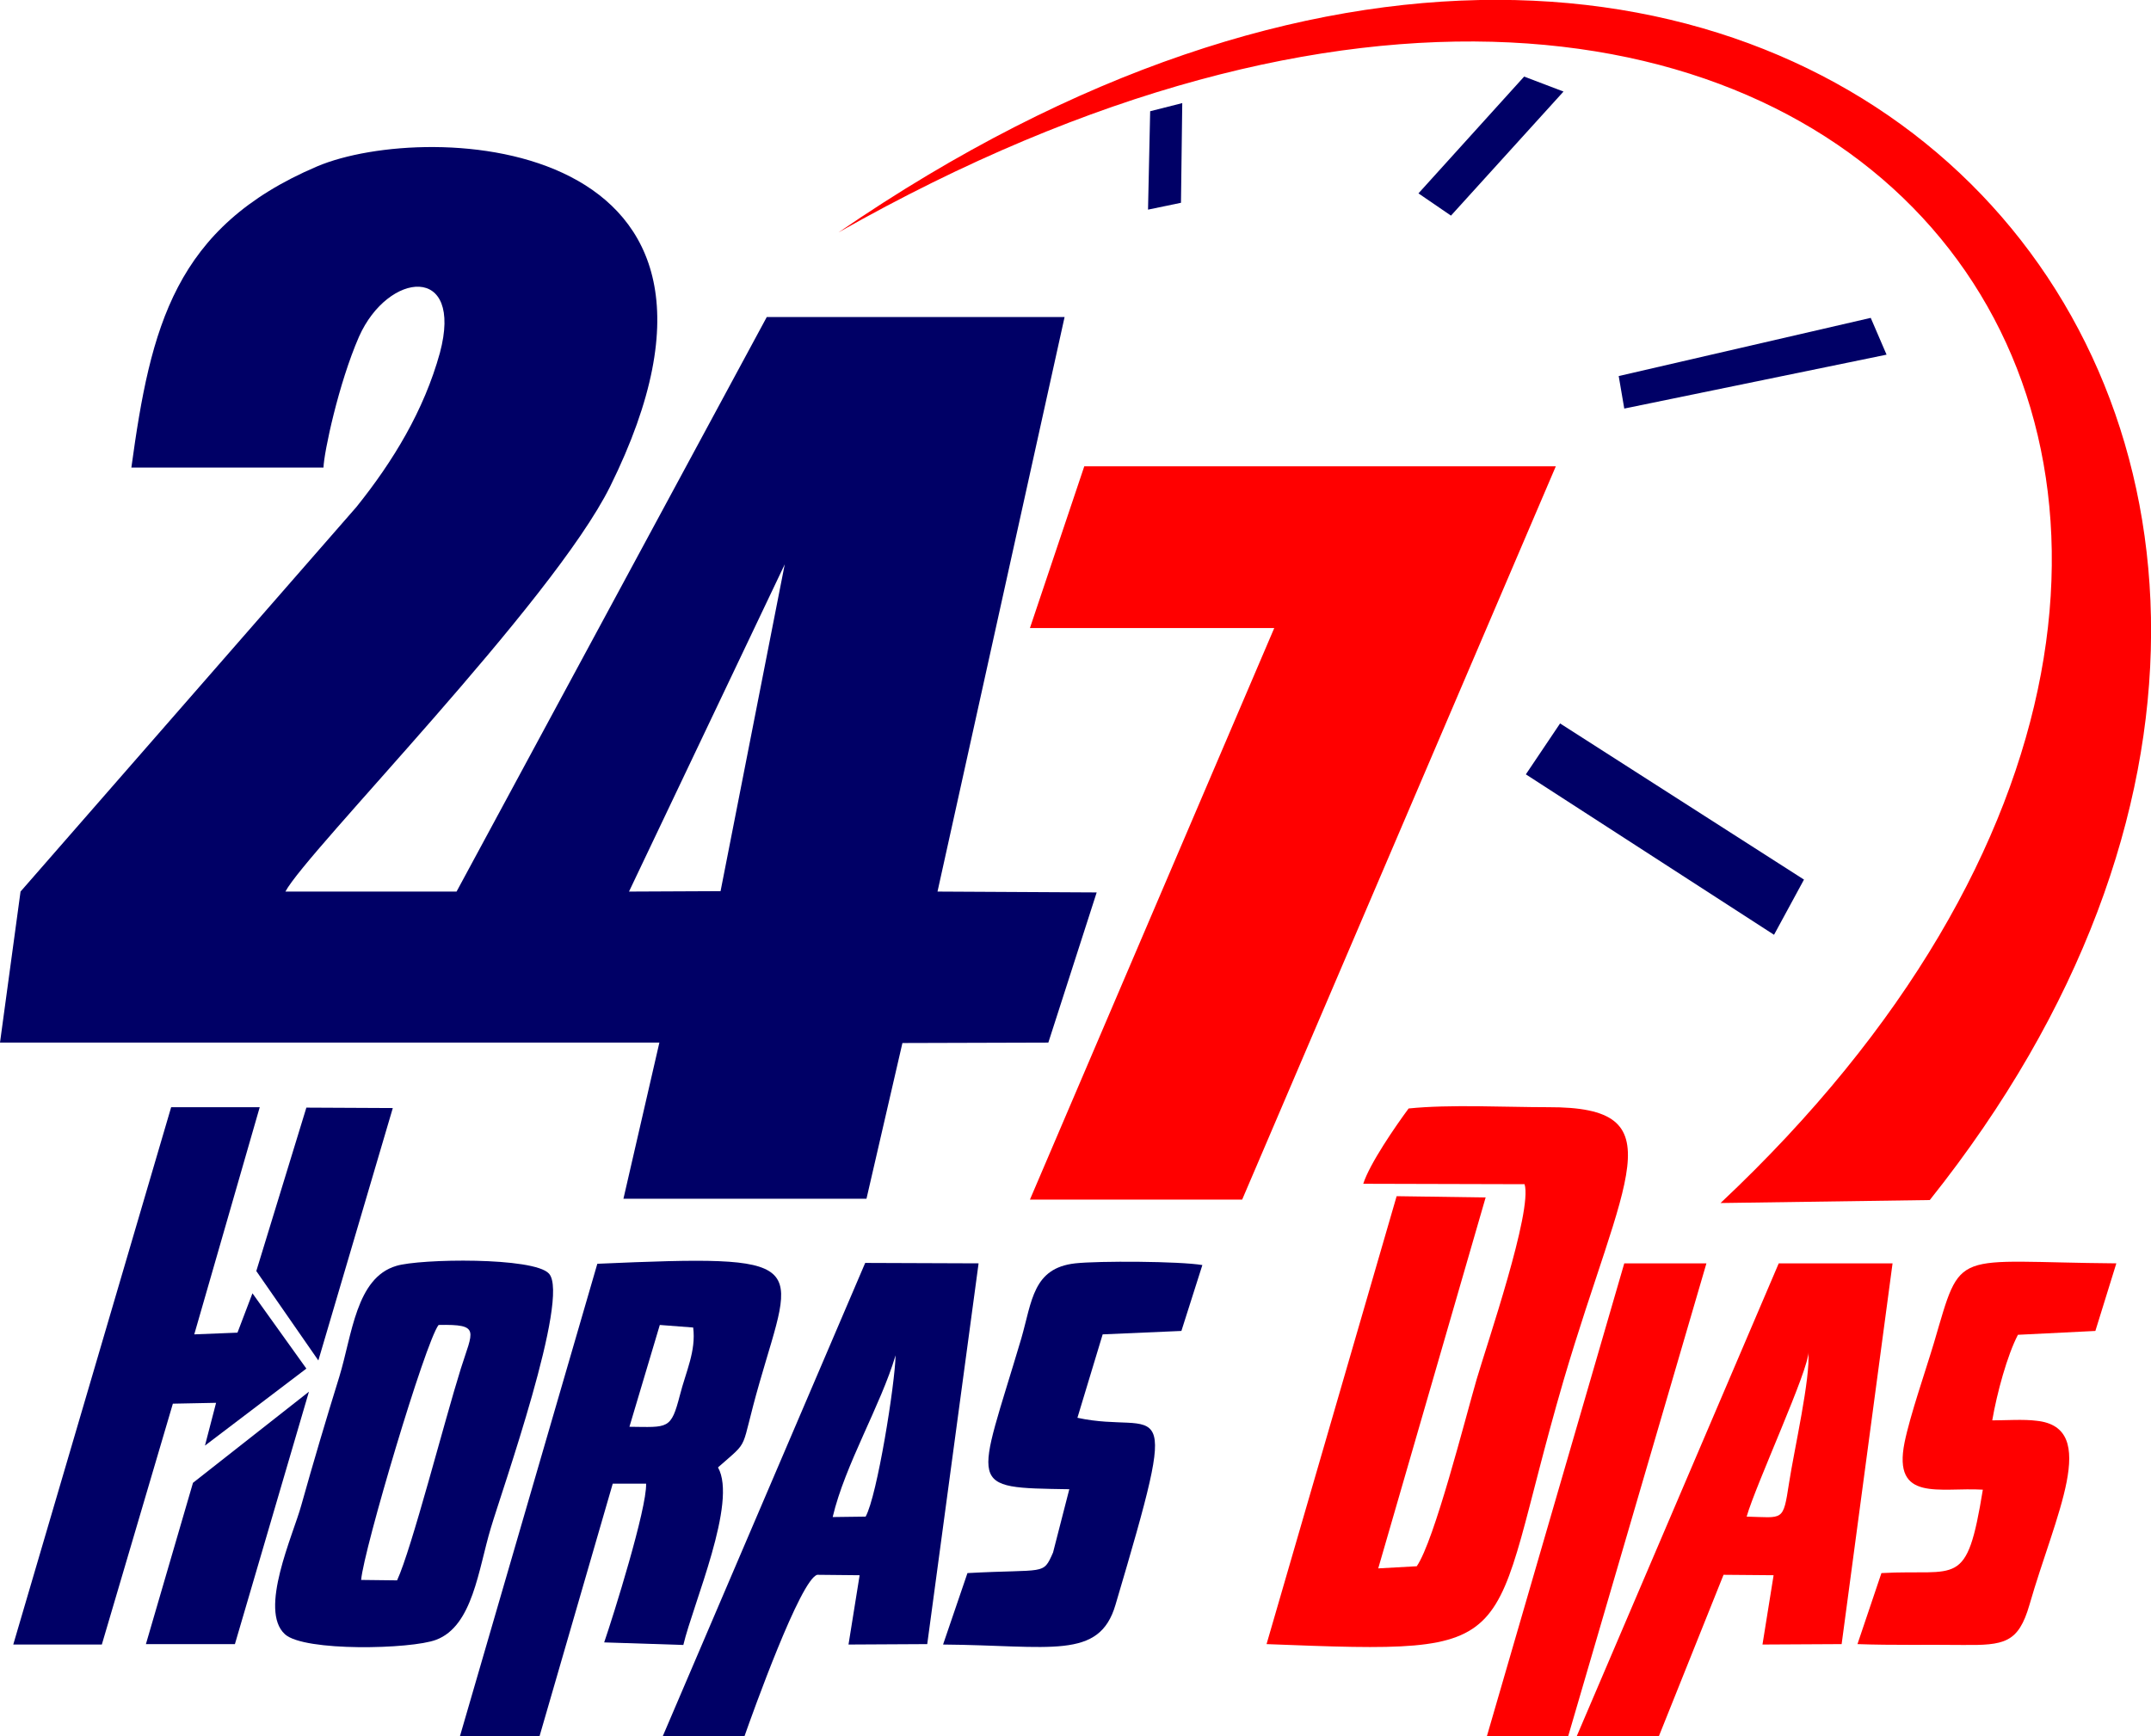 <?xml version="1.0" encoding="UTF-8"?>
<!DOCTYPE svg PUBLIC "-//W3C//DTD SVG 1.1//EN" "http://www.w3.org/Graphics/SVG/1.1/DTD/svg11.dtd">
<!-- Creator: CorelDRAW X8 -->
<svg xmlns="http://www.w3.org/2000/svg" xml:space="preserve" width="50.27mm" height="40.58mm" version="1.1" style="shape-rendering:geometricPrecision; text-rendering:geometricPrecision; image-rendering:optimizeQuality; fill-rule:evenodd; clip-rule:evenodd"
viewBox="0 0 5027 4058"
 xmlns:xlink="http://www.w3.org/1999/xlink">
 <defs>
  <style type="text/css">
   <![CDATA[
    .fil0 {fill:#000066}
    .fil1 {fill:red}
   ]]>
  </style>
 </defs>
 <g id="Camada_x0020_1">
  <g id="_1992748388768">
   <path class="fil0" d="M0 2437l1541 0 -84 365 568 0 84 -364 341 -1 113 -351 -372 -2 297 -1343 -696 0 -725 1343 -400 0c49,-93 624,-675 759,-947 407,-823 -426,-858 -685,-748 -333,142 -389,375 -434,704 160,0 290,0 449,0 1,-35 35,-196 83,-306 68,-153 245,-171 189,38 -37,134 -109,253 -195,360l-785 899 -48 353zm1470 -353l214 -1 150 -764 -364 765z"/>
   <polygon class="fil1" points="2407,1468 2978,1468 2407,2804 2903,2804 3636,1090 2534,1090 "/>
   <path class="fil1" d="M1960 543c2373,-1345 3808,627 2061,2269l489 -7c1428,-1790 -323,-3791 -2550,-2262z"/>
   <path class="fil1" d="M3186 2767l377 1c19,62 -88,374 -112,456 -27,93 -99,378 -140,437l-90 5 251 -867 -208 -3 -304 1047c622,24 509,19 694,-616 141,-479 268,-640 -36,-639 -102,0 -228,-7 -326,3 -31,42 -91,129 -106,176z"/>
   <path class="fil0" d="M1075 4058l186 0 171 -590 78 0c2,58 -77,310 -98,371l185 6c23,-97 127,-334 81,-415 78,-69 49,-31 97,-198 82,-286 127,-300 -379,-278l-321 1104zm396 -723c91,1 97,7 118,-74 14,-55 38,-103 31,-158l-78 -6 -71 238z"/>
   <path class="fil0" d="M926 2959c-94,28 -103,161 -133,259 -31,100 -61,201 -89,301 -19,69 -100,245 -38,301 45,41 295,35 353,13 86,-32 99,-165 128,-261 26,-88 186,-540 136,-595 -35,-39 -302,-35 -357,-18zm-82 734l84 1c34,-73 111,-374 149,-495 28,-89 47,-104 -52,-102 -31,40 -175,525 -181,596z"/>
   <path class="fil1" d="M3685 4058l192 0 151 -377 117 1 -26 162 185 -1 119 -890 -266 0 -472 1105zm397 -513c86,2 85,13 99,-78 12,-78 51,-249 45,-306 3,37 -123,310 -144,384z"/>
   <path class="fil0" d="M1549 4058l191 0c19,-54 131,-367 170,-377l99 1 -26 162 184 -1 120 -890 -265 -1 -473 1106zm397 -512l77 -1c27,-48 69,-312 70,-377 -35,118 -118,255 -147,378z"/>
   <polygon class="fil0" points="31,3844 238,3844 404,3281 505,3279 479,3379 716,3199 590,3023 555,3115 454,3119 607,2588 400,2588 "/>
   <path class="fil1" d="M4634 3482c-38,234 -58,185 -237,195l-56 166c83,3 164,1 245,2 98,1 131,-4 157,-94 60,-209 166,-414 17,-430 -30,-4 -73,-1 -104,-1 11,-64 35,-152 60,-200l181 -9 49 -158c-387,-3 -360,-39 -426,185 -20,67 -56,170 -69,234 -28,140 82,104 183,110z"/>
   <path class="fil0" d="M2499 3481l-38 148c-24,54 -16,38 -200,48l-57 167c251,2 365,37 403,-93 157,-530 105,-395 -89,-437l59 -195 184 -8 49 -154c-53,-9 -242,-10 -297,-4 -99,11 -101,88 -126,175 -105,354 -133,349 112,353z"/>
   <polygon class="fil1" points="3475,4058 3665,4058 3988,2953 3796,2953 "/>
   <polygon class="fil0" points="4146,2185 4216,2056 3646,1691 3566,1810 "/>
   <polygon class="fil0" points="341,3843 549,3843 722,3253 451,3466 "/>
   <polygon class="fil0" points="744,3180 918,2590 716,2589 599,2971 "/>
   <polygon class="fil0" points="3783,879 3796,955 4409,829 4372,743 "/>
   <polygon class="fil0" points="3315,452 3391,504 3654,214 3562,179 "/>
   <polygon class="fil0" points="2688,260 2683,490 2760,474 2763,241 "/>
  </g>
 </g>
</svg>
